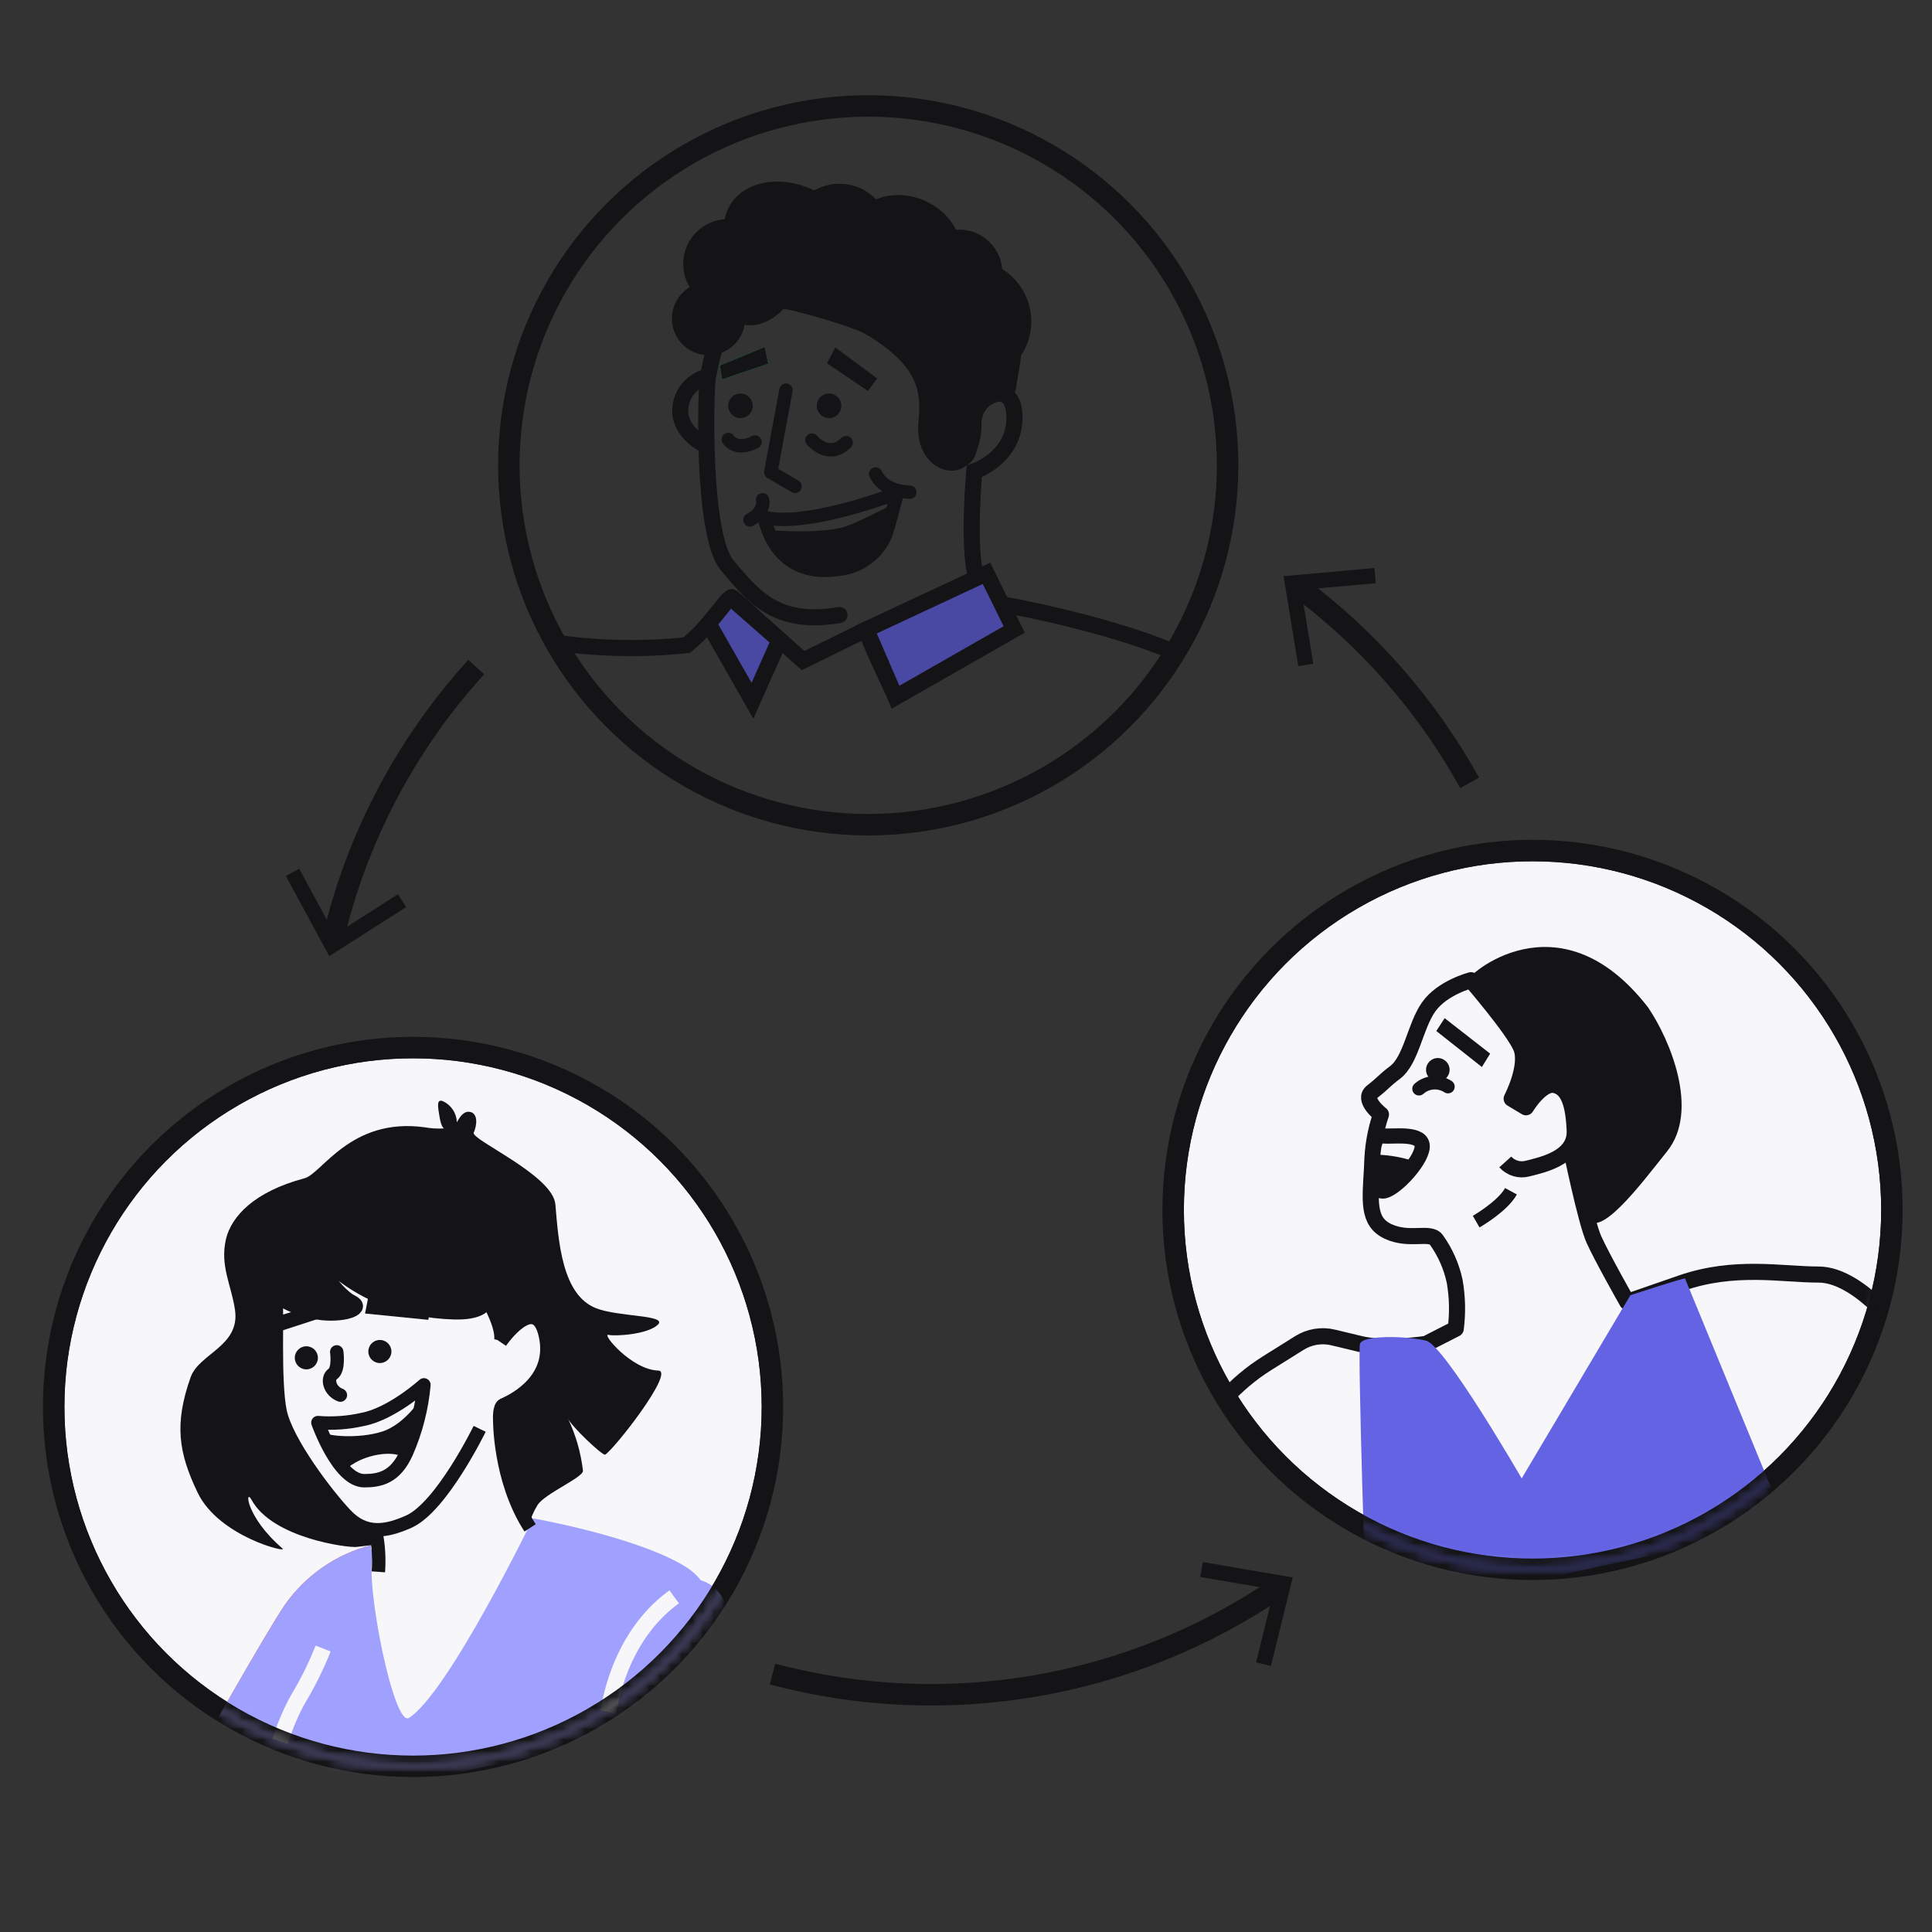 <svg height="180" viewBox="0 0 180 180" width="180" xmlns="http://www.w3.org/2000/svg" xmlns:xlink="http://www.w3.org/1999/xlink"><rect x="0" y="0" width="180" height="180" fill="#333333" stroke="none"/><defs><circle id="a" cx="33.483" cy="33.483" r="33.483"/><circle id="b" cx="33.483" cy="33.483" r="33.483"/><mask id="c" fill="#fff"><use fill="#fff" fill-rule="evenodd" xlink:href="#a"/></mask><mask id="d" fill="#fff"><use fill="#fff" fill-rule="evenodd" xlink:href="#b"/></mask></defs><g fill="none" fill-rule="evenodd"><g transform="translate(47.347 9)"><path d="m62.05 51.752c-6.674-2.82-16.067-4.456-16.067-4.456" fill="#f7f7fa" fill-rule="nonzero" stroke="#141416" stroke-width="1.5"/><path d="m4.475 50.891c4.026.564 8.106.637 12.149.219.728-.596 1.399-1.259 2.002-1.981.863-.934 1.953-2.498 2.186-2.498s4.444 4.055 4.444 4.055l-2.505 5.583-4.083-7.168" stroke="#141416" stroke-width="1.5"/><path d="m47.008 49.645-10.918 6.312s-2.88-5.845-2.724-6.312" stroke="#141416" stroke-width="1.415"/><path d="m20.41 46.957-1.741 2.144 4.09 7.175 2.498-5.618-4.444-3.899z" fill="#4949a4" fill-rule="nonzero" stroke="#141416" stroke-width="1.5"/><path d="m32.51 18.15c-2.557.054-5.108.279-7.635.672 0 0 8.399 1.819 10.982 3.849 3.354 2.887 3.043 4.677 3.354 5.923.198.778-.467 3.588.389 4.366.856.778 2.83 1.486 3.276.156.446-1.33.396-3.814 1.104-4.649.934-1.168 2.576-.467 2.653-1.479.078-1.012.934-4.055.156-5.066-.778-1.012-12.192-3.715-14.279-3.771z" fill="#141416" fill-rule="nonzero" stroke="#141416" stroke-width="1.415"/><path d="m30.479 23.372-.778 1.479 3.821 2.576.856-1.168z" fill="#141416" fill-rule="nonzero"/><path d="m30.479 23.372-.778 1.479 3.821 2.576.856-1.168z" fill="none"/><path d="m23.905 23.323-4.175 1.727.191 1.295 4.309-1.458z" fill="#00a65e" fill-rule="nonzero"/><path d="m23.905 23.323-4.175 1.727.191 1.295 4.309-1.458z" fill="#141416" fill-rule="nonzero"/><path d="m34.236 35.161c.594 1.146 1.698 1.62 3.184 1.698" fill="none" stroke="#141416" stroke-linecap="round" stroke-width="1.25"/><path d="m23.7 37.567s.311 1.083-1.175 1.868" fill="none" stroke="#141416" stroke-linecap="round" stroke-width="1.25"/><path d="m20.509 31.948s.708 1.16 2.484.234" fill="none" stroke="#141416" stroke-linecap="round" stroke-width="1.25"/><path d="m28.299 32.005s1.557 1.868 3.191.234" fill="none" stroke="#141416" stroke-linecap="round" stroke-width="1.25"/><g fill-rule="nonzero"><g fill="#141416" transform="translate(15.676 18.561)"><path d="m27.9 26.181c-.778-2.965-.156-9.821-.156-9.821s3.58-1.203 3.743-4.755c.078-1.719-.545-2.576-1.564-2.498-1.31.251-2.257 1.397-2.257 2.731.078 1.245-.467 3.347-1.635 3.658-1.168.311-3.043-.856-2.731-3.814.311-2.958-.219-5.307-4.132-8.031-1.79-1.252-7.253-4.132-12.086-2.83-3.396.934-3.899 5.767-4.132 6.63-.234.863-.623 14.859 1.797 17.69 2.42 2.83 4.522 5.611 10.444 4.599" fill="none" stroke="#141416" stroke-linecap="round" stroke-width="1.5"/><path d="m20.258 19.622s-3.977 3.977-11.322 2.576c-1.288-.248 1.946 4.055 6 3.538 1.415-.191 4.132-1.719 4.599-3.043.329-1.001.57-2.028.722-3.071z"/><g fill="none" stroke="#141416" stroke-linecap="round"><path d="m2.561 13.855s-2.491-1.245-2.179-3.538c.157-1.296 1.078-2.371 2.335-2.724" stroke-width="1.5"/><path d="m10.204 8.788-1.415 7.642 2.257 1.323" stroke-linejoin="round" stroke-width="1.25"/><path d="m20.379 18.454c-1.288.474-8.562 3.092-12.199 2.186.092.17.906 5.76 6.934 4.833 1.934-.179 3.612-1.409 4.366-3.198.113-.262.368-1.168.601-2.038.184-.708.354-1.337.439-1.656.011-.039-.001-.081-.031-.108-.03-.027-.073-.035-.11-.02z" stroke-linejoin="round" stroke-width="1.25"/><path d="m8.88 22.353c.078 0 5.066.389 7.246-.467 1.606-.63 3.977-1.875 3.977-1.875"/></g></g><circle cx="29.892" cy="28.807" fill="#141416" r="1.146"/><circle cx="21.641" cy="28.807" fill="#141416" r="1.146"/><path d="m33.366 49.645 2.724 6.312 11.053-6.312-2.583-5.229z" fill="#4949a4" stroke="#141416" stroke-width="1.5"/><circle cx="18.662" cy="20.684" fill="#141416" r="2.703" stroke="#141416" stroke-width="1.415"/><circle cx="30.861" cy="12.858" fill="#141416" r="4.033" stroke="#141416" stroke-width="1.415"/><ellipse cx="26.215" cy="13.106" fill="#141416" rx="4.224" ry="5.611" stroke="#141416" stroke-width="1.415" transform="matrix(.41 -.912 .912 .41 3.515 31.645)"/><circle cx="20.488" cy="15.589" fill="#141416" r="3.474" stroke="#141416" stroke-width="1.415"/><ellipse cx="28.173" cy="15.417" fill="#141416" rx="3.163" ry="4.974" stroke="#141416" stroke-width="1.415" transform="matrix(.021 -1 1 .021 12.164 43.258)"/><ellipse cx="23.603" cy="18.128" fill="#141416" rx="2.972" ry="1.925" stroke="#141416" stroke-width="1.415" transform="matrix(.718 -.696 .696 .718 -5.963 21.525)"/><ellipse cx="36.991" cy="13.835" fill="#141416" rx="3.814" ry="4.642" stroke="#141416" stroke-width="1.415" transform="matrix(.41 -.912 .912 .41 9.209 41.903)"/><ellipse cx="36.009" cy="18.009" fill="#141416" rx="3.057" ry="4.96" stroke="#141416" stroke-width="1.415" transform="matrix(.359 -.934 .934 .359 6.287 45.168)"/><circle cx="42.02" cy="16.41" fill="#141416" r="3.312" stroke="#141416" stroke-width="1.415"/><circle cx="42.975" cy="20.952" fill="#141416" r="5.052" stroke="#141416" stroke-width="1.415"/></g><path d="m33.663 49.504c-3.389 1.656-6.191 3.043-6.191 3.043l-3.849-3.446" stroke="#141416" stroke-width="1.5"/><circle cx="33.543" cy="34.354" r="33.483" stroke="#141416" stroke-width="2"/></g><g transform="translate(26.631 52.921)"><path d="m4.373 34.665c2.211-9.481 6.813-18.239 13.366-25.438" stroke="#141416" stroke-width="2"/><path d="m11.208 31.587-.764-1.196-5.88 3.764-3.319-6.142-1.245.679 4.047 7.472z" fill="#141416" fill-rule="nonzero"/><path d="m92.56 94.931c-13.805 9.456-31.048 12.42-47.218 8.116" stroke="#141416" stroke-linejoin="round" stroke-width="2"/><path d="m85.435 92.61-.241 1.394 6.878 1.175-1.677 6.779 1.38.34 2.038-8.251z" fill="#141416" fill-rule="nonzero"/><path d="m94.202 1.656c6.617 4.898 12.104 11.16 16.091 18.362" stroke="#141416" stroke-linejoin="round" stroke-width="2"/><path d="m94.329 9.149 1.394-.234-1.125-6.885 6.949-.616-.12-1.415-8.47.757z" fill="#141416" fill-rule="nonzero"/></g><g transform="translate(5 97.599)"><use fill="#f7f7fa" fill-rule="nonzero" stroke="#141416" stroke-width="2" xlink:href="#a"/><g mask="url(#c)"><g transform="translate(11.322 4.26)"><path d="m17.244 62.587c1.132-3.963-2.123-9.807-1.245-11.491.877-1.684 2.271-9.001 2.271-9.001-3.26.837-6.115 2.809-8.052 5.562-1.776 2.625-8.201 13.954-8.746 15.1" fill="#ff4a42" fill-rule="nonzero"/><path d="m17.244 62.587c1.132-3.963-2.123-9.807-1.245-11.491.877-1.684 2.271-9.001 2.271-9.001-3.26.837-6.115 2.809-8.052 5.562-1.776 2.625-8.201 13.954-8.746 15.1" fill="#a0a0ff" fill-rule="nonzero"/><path d="m50.729 58.241s3.558-11.185-1.764-12.877c-.377-.481-.834-.892-1.352-1.217-4.507-2.83-14.272-4.543-14.272-4.543s-7.904 16.275-11.562 18.589c-1.415.92-4.097-12.588-3.361-15.072.736-2.484-5.42 2.951-6 8.194-.708 6.588 1.447 8.397 1.298 14.546" fill="#a0a0ff" fill-rule="nonzero"/><path d="m46.489 46.914c-4.026 2.937-5.441 7.373-5.979 9.906-.056.27-.119.541-.184.814" fill="none" stroke="#f7f7fa" stroke-width="1.5"/><path d="m25.042.785c-.771-.403-.552.552-.403 1.465s.403 1.026.403 1.026c-.613.035-1.228-.003-1.833-.113-6.871-.927-9.538 4.33-11.159 4.755-4.684 1.245-6.807 3.538-7.317 5.661-.587 2.491.509 4.302.842 6.623.474 3.368-3.354 4.04-4.139 6.255-1.535 4.352-1.132 7.026.658 10.755 1.974 4.104 8.491 5.661 7.904 5.201-3.474-3-3.503-5.661-2.887-4.543 1.939 3.588 9.036 4.5 9.807 4.394.771-.106 1.861-.219 1.861-.219s.219-1.352-.142-1.415c-2.413-.241-3.538-2.788-5.236-4.5-6.22-6.184-3-15.843-4.062-17.265-.106 0-2.059-1.762-1.5-1.139 2.561 2.83 7.833 3 8.236 2.745.403-.255 1.528-.63.545-1.097-2.01-.948-4.621-5.661-4.132-5.123 5.01 5.71 12.623 6.474 14.562 6.22 1.939-.255 1.571-.913 2.123-1.026.552-.113 1.132 3.885 1.316 3.538.184-.347 1.755-2.307 3.149-2.017s1.203 3.842.8 4.868c-.665 1.705-4.175 2.951-4.203 3.842-.255 7.281 2.703 10.579 2.703 10.579.181-.657.452-1.286.807-1.868.623-1.061 4.295-2.597 4.246-3.22-.196-1.702-.674-3.359-1.415-4.904.262.708 3.262 3.538 3.481 3.404.828-.474 6.545-7.784 4.953-7.833-2.491-.071-5.307-3.474-4.649-3.326.658.149 3.694-.042 4.614-.955.92-.913-3.722-.708-5.781-1.535-3.149-1.245-3.481-6.184-3.771-9.659-.226-2.738-7.904-6.036-7.607-6.694.297-.658.439-1.833-.403-1.939-.842-.106-1.245 1.352-1.175.877-.059-.771-.511-1.458-1.196-1.819z" fill="#141416" fill-rule="nonzero"/><g fill="none" stroke="#141416" stroke-width="1.25"><path d="m18.709 40.927c.237 1.204.31 2.435.219 3.658"/><path d="m28.367 31.262s-3.538 7.26-6.588 8.64c-2.123.948-4.062 1.281-5.852-.587s-5.562-6.842-6.149-9.659c-.587-2.816-.219-9.694-.403-10.536"/><path d="m30.306 23.181c.623-.92 3.538-4.5 4.246-.297.708 4.203-3.588 5.965-3.984 6.149-.396.184-.333 1.316-.333 1.316s-.071 5.661 2.83 10.14"/><path d="m7.585 17.435c1.62 1.705 3.78 2.795 6.114 3.085 2.264.219 4.033-.502 2.738-1.132-1.5-.708-4.168-4.755-4.097-5.378.071-.623 3.736 6.149 13.65 6.439 2.462.071 3.22-.771 2.894-1.465-.325-.693 1.677 2.455 1.458 4.026"/><path d="m23.174 27.165s-3 2.71-5.71 3.22c-1.366.31-2.771.41-4.168.297 0 0 1.896 5.406 4.316 5.413 1.458 0 2.908-.304 3.948-2.632.875-1.998 1.42-4.125 1.613-6.298z" stroke-linejoin="round"/><path d="m15.051 24.094s.234 1.62-.368 2.052-.29 1.606.708 1.974" stroke-linecap="round" stroke-linejoin="round"/></g><path d="m22.99 28.304s-1.543 2.519-3.701 3.212c-2.158.693-5.201.439-5.491.035-.184-.255 1.309 4.246 2.123 3.474 1.352-1.245 3.878-1.755 5.123-1.238.757.311 1.946-5.484 1.946-5.484z" fill="#141416" fill-rule="nonzero"/><path d="m9.766 60.387c.471-1.461 1.051-2.822 1.676-3.935.909-1.506 1.693-3.085 2.342-4.72" fill="none" stroke="#f7f7fa" stroke-width="1.5"/><circle cx="19.07" cy="24.058" fill="#141416" fill-rule="nonzero" r="1.076"/><circle cx="12.22" cy="24.646" fill="#141416" fill-rule="nonzero" r="1.076"/><path d="m13.642 19.537-5.859 1.755.325 1.415 5.859-1.903z" fill="#141416" fill-rule="nonzero"/><path d="m17.966 19.105-.276 1.415 5.894.587.255-1.465z" fill="#141416" fill-rule="nonzero"/></g></g><circle cx="33.483" cy="33.483" mask="url(#c)" r="33.483" stroke="#141416" stroke-width="2"/></g><g transform="translate(109.299 79.243)"><use fill="#f7f7fa" fill-rule="nonzero" stroke="#141416" stroke-width="2" xlink:href="#b"/><g fill-rule="nonzero" mask="url(#d)"><g transform="translate(4.833 8.463)"><path d="m.083 42.478c1.055-1.123 2.292-2.209 3.815-3.164l3.029-1.896c.946-.594 2.093-.778 3.177-.509l2.47.594c2.335.58 6.156 0 6.156 0l2.767-1.415c.188-1.468.154-2.957-.099-4.415-.298-1.394-.881-2.712-1.712-3.871-.609-.814-2.498.142-4.479-.771s-1.684-2.894-1.493-6.191c.019-1.604.294-3.195.814-4.713 0 0-1.79-1.38-.814-2.123 1.104-.863 1.04-.969 2.123-1.79 1.521-1.146 1.861-4.288 3.128-6.099 1.267-1.811 3.955-2.498 3.955-2.498s3.899 4.522 4.649 6.234c.75 1.712-.863 4.805-.863 4.805l1.337.8s1.415-2.342 2.668-2.073c1.252.269 1.762 1.677 1.868 4.246.106 2.569-3.071 3.198-4.387 3.538-.754.203-1.558-.035-2.08-.616" fill="none" stroke="#141416" stroke-linejoin="round" stroke-width="1.5"/><path d="m32.195 19.169s1.415 6.92 2.172 8.604c.757 1.684 3.099 5.816 3.099 5.816l5.017-1.741c5.024-1.741 9.376-.807 12.822-.807 2.059 0 4.159 1.627 5.515 2.937" fill="none" stroke="#141416" stroke-linejoin="round" stroke-width="1.5"/><path d="m20.463 7.154-.778 1.196 4.246 3.354.771-1.245z" fill="#141416"/><path d="m20.774 13.536c-.842-.552-1.95-.471-2.703.198" fill="none" stroke="#141416" stroke-linecap="round" stroke-width="1.25"/><path d="m22.628 3.644c.354.234 3.694 3.538 4.663 5.342.969 1.804-.58 5.661-.58 5.661l1.337.8s1.373-2.753 2.668-2.073c2.625 1.366 1.769 5.923 1.769 5.923.108 2.115.483 4.207 1.118 6.227.969 2.703 5.081-2.83 7.592-5.972 3.043-3.8.248-10.416-1.776-13.395-8.399-10.847-17.145-2.738-16.791-2.512z" fill="#141416"/><circle cx="19.826" cy="11.965" fill="#141416" r="1.097"/><path d="m23.4 26.11s2.47-1.415 3.241-2.83" fill="none" stroke="#141416" stroke-width="1.25"/><path d="m13.161 62.898s-.814-24.568-.587-25.396c.226-.828 4.246-.757 6.156-.304 1.741.425 8.909 12.836 8.909 12.836l10.126-17.067s5.052-1.656 5.095-1.557l9.496 23.089" fill="#6363e3"/><path d="m13.713 20.591c-.12 1.415 0 2.583.941 2.668.941.085 3.595-2.661 3.715-4.076.12-1.415-2.604-.969-3.573-1.054-.969-.085-.962 1.047-1.083 2.462z" fill="#f7f7fa" stroke="#141416" stroke-linejoin="round" stroke-width="1.415"/><path d="m17.244 20.372c-1.12-.338-2.283-.508-3.453-.502v2.618s-.219.637 1.005.637c1.224 0 3.679-2.257 2.448-2.753z" fill="#141416"/></g></g><circle cx="33.483" cy="33.483" mask="url(#d)" r="33.483" stroke="#141416" stroke-width="2"/></g></g></svg>